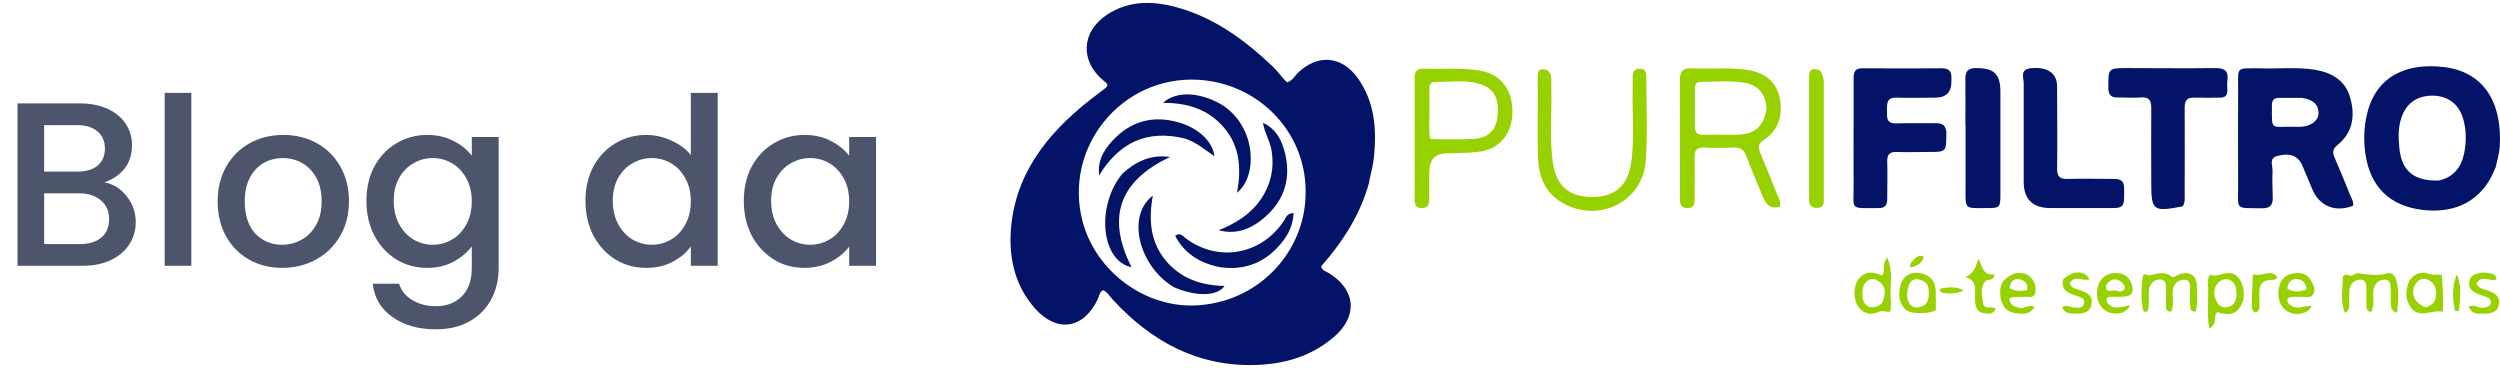 <svg width="428" height="63" viewBox="0 0 428 63" fill="none" xmlns="http://www.w3.org/2000/svg">
<path opacity="0.7" d="M17.88 31.22C19.373 31.487 20.64 32.273 21.68 33.58C22.72 34.887 23.24 36.367 23.24 38.02C23.24 39.433 22.867 40.713 22.12 41.86C21.4 42.98 20.347 43.873 18.96 44.54C17.573 45.18 15.96 45.5 14.12 45.5H3V17.7H13.6C15.493 17.7 17.12 18.02 18.48 18.66C19.84 19.3 20.867 20.167 21.56 21.26C22.253 22.327 22.6 23.527 22.6 24.86C22.6 26.46 22.173 27.793 21.32 28.86C20.467 29.927 19.32 30.713 17.88 31.22ZM7.56 29.38H13.2C14.693 29.38 15.853 29.047 16.68 28.38C17.533 27.687 17.96 26.7 17.96 25.42C17.96 24.167 17.533 23.193 16.68 22.5C15.853 21.78 14.693 21.42 13.2 21.42H7.56V29.38ZM13.72 41.78C15.267 41.78 16.48 41.407 17.36 40.66C18.24 39.913 18.68 38.873 18.68 37.54C18.68 36.18 18.213 35.1 17.28 34.3C16.347 33.5 15.107 33.1 13.56 33.1H7.56V41.78H13.72ZM32.755 15.9V45.5H28.195V15.9H32.755ZM48.302 45.86C46.222 45.86 44.342 45.393 42.662 44.46C40.982 43.5 39.662 42.167 38.702 40.46C37.742 38.727 37.262 36.727 37.262 34.46C37.262 32.22 37.755 30.233 38.742 28.5C39.729 26.767 41.075 25.433 42.782 24.5C44.489 23.567 46.395 23.1 48.502 23.1C50.609 23.1 52.516 23.567 54.222 24.5C55.929 25.433 57.276 26.767 58.262 28.5C59.249 30.233 59.742 32.22 59.742 34.46C59.742 36.7 59.236 38.687 58.222 40.42C57.209 42.153 55.822 43.5 54.062 44.46C52.329 45.393 50.409 45.86 48.302 45.86ZM48.302 41.9C49.475 41.9 50.569 41.62 51.582 41.06C52.622 40.5 53.462 39.66 54.102 38.54C54.742 37.42 55.062 36.06 55.062 34.46C55.062 32.86 54.755 31.513 54.142 30.42C53.529 29.3 52.715 28.46 51.702 27.9C50.689 27.34 49.596 27.06 48.422 27.06C47.249 27.06 46.156 27.34 45.142 27.9C44.156 28.46 43.369 29.3 42.782 30.42C42.196 31.513 41.902 32.86 41.902 34.46C41.902 36.833 42.502 38.673 43.702 39.98C44.929 41.26 46.462 41.9 48.302 41.9ZM73.13 23.1C74.837 23.1 76.343 23.447 77.65 24.14C78.983 24.807 80.023 25.647 80.77 26.66V23.46H85.37V45.86C85.37 47.887 84.943 49.687 84.09 51.26C83.237 52.86 81.997 54.113 80.37 55.02C78.77 55.927 76.85 56.38 74.61 56.38C71.623 56.38 69.143 55.673 67.17 54.26C65.197 52.873 64.077 50.98 63.81 48.58H68.33C68.677 49.727 69.41 50.647 70.53 51.34C71.677 52.06 73.037 52.42 74.61 52.42C76.45 52.42 77.93 51.86 79.05 50.74C80.197 49.62 80.77 47.993 80.77 45.86V42.18C79.997 43.22 78.943 44.1 77.61 44.82C76.303 45.513 74.81 45.86 73.13 45.86C71.21 45.86 69.45 45.38 67.85 44.42C66.277 43.433 65.023 42.073 64.09 40.34C63.183 38.58 62.73 36.593 62.73 34.38C62.73 32.167 63.183 30.207 64.09 28.5C65.023 26.793 66.277 25.473 67.85 24.54C69.45 23.58 71.21 23.1 73.13 23.1ZM80.77 34.46C80.77 32.94 80.45 31.62 79.81 30.5C79.197 29.38 78.383 28.527 77.37 27.94C76.357 27.353 75.263 27.06 74.09 27.06C72.917 27.06 71.823 27.353 70.81 27.94C69.797 28.5 68.97 29.34 68.33 30.46C67.717 31.553 67.41 32.86 67.41 34.38C67.41 35.9 67.717 37.233 68.33 38.38C68.97 39.527 69.797 40.407 70.81 41.02C71.85 41.607 72.943 41.9 74.09 41.9C75.263 41.9 76.357 41.607 77.37 41.02C78.383 40.433 79.197 39.58 79.81 38.46C80.45 37.313 80.77 35.98 80.77 34.46ZM100.23 34.38C100.23 32.167 100.683 30.207 101.59 28.5C102.523 26.793 103.777 25.473 105.35 24.54C106.95 23.58 108.723 23.1 110.67 23.1C112.11 23.1 113.523 23.42 114.91 24.06C116.323 24.673 117.443 25.5 118.27 26.54V15.9H122.87V45.5H118.27V42.18C117.523 43.247 116.483 44.127 115.15 44.82C113.843 45.513 112.337 45.86 110.63 45.86C108.71 45.86 106.95 45.38 105.35 44.42C103.777 43.433 102.523 42.073 101.59 40.34C100.683 38.58 100.23 36.593 100.23 34.38ZM118.27 34.46C118.27 32.94 117.95 31.62 117.31 30.5C116.697 29.38 115.883 28.527 114.87 27.94C113.857 27.353 112.763 27.06 111.59 27.06C110.417 27.06 109.323 27.353 108.31 27.94C107.297 28.5 106.47 29.34 105.83 30.46C105.217 31.553 104.91 32.86 104.91 34.38C104.91 35.9 105.217 37.233 105.83 38.38C106.47 39.527 107.297 40.407 108.31 41.02C109.35 41.607 110.443 41.9 111.59 41.9C112.763 41.9 113.857 41.607 114.87 41.02C115.883 40.433 116.697 39.58 117.31 38.46C117.95 37.313 118.27 35.98 118.27 34.46ZM127.339 34.38C127.339 32.167 127.793 30.207 128.699 28.5C129.633 26.793 130.886 25.473 132.459 24.54C134.059 23.58 135.819 23.1 137.739 23.1C139.473 23.1 140.979 23.447 142.259 24.14C143.566 24.807 144.606 25.647 145.379 26.66V23.46H149.979V45.5H145.379V42.22C144.606 43.26 143.553 44.127 142.219 44.82C140.886 45.513 139.366 45.86 137.659 45.86C135.766 45.86 134.033 45.38 132.459 44.42C130.886 43.433 129.633 42.073 128.699 40.34C127.793 38.58 127.339 36.593 127.339 34.38ZM145.379 34.46C145.379 32.94 145.059 31.62 144.419 30.5C143.806 29.38 142.993 28.527 141.979 27.94C140.966 27.353 139.873 27.06 138.699 27.06C137.526 27.06 136.433 27.353 135.419 27.94C134.406 28.5 133.579 29.34 132.939 30.46C132.326 31.553 132.019 32.86 132.019 34.38C132.019 35.9 132.326 37.233 132.939 38.38C133.579 39.527 134.406 40.407 135.419 41.02C136.459 41.607 137.553 41.9 138.699 41.9C139.873 41.9 140.966 41.607 141.979 41.02C142.993 40.433 143.806 39.58 144.419 38.46C145.059 37.313 145.379 35.98 145.379 34.46Z" fill="#000E2E"/>
<path d="M234.422 31.146C232.897 36.793 229.846 41.407 226.172 45.608C226.38 46.366 227.038 46.469 227.489 46.745C232.134 49.603 232.515 54.148 228.356 57.695C224.543 60.966 220.002 62.309 215.114 62.481C205.061 62.825 197.088 58.452 190.468 51.256C189.982 50.705 189.601 50.05 188.873 49.672C188.214 49.981 188.18 50.705 187.937 51.221C185.511 56.317 180.97 57.041 177.191 52.805C173.933 49.121 172.789 44.644 173.031 39.858C173.586 30.044 179.098 23.054 186.481 17.2C187.417 16.443 188.422 15.754 189.358 14.996C189.428 14.928 189.497 14.824 189.566 14.721C189.636 14.205 189.185 14.067 188.908 13.791C184.887 10.451 185.095 5.458 189.497 2.531C193.241 0.052 197.366 0.121 201.491 1.257C207.973 3.048 213.173 6.905 217.922 11.415C218.788 12.242 219.447 13.275 220.348 14.101C221.388 13.723 221.665 12.999 222.116 12.552C225.479 9.246 229.604 9.487 232.377 13.275C235.358 17.372 235.705 22.09 235.219 26.945C235.081 28.288 234.699 29.631 234.387 31.112M223.503 33.625C223.988 22.916 215.599 14.205 205.061 13.654C191.958 12.965 182.009 25.292 185.337 37.895C187.66 46.71 196.395 52.943 205.269 52.254C216.119 51.428 223.295 42.613 223.503 33.591V33.625Z" fill="#021368"/>
<path d="M386.772 11.691C390.1 11.829 393.289 11.415 396.443 11.966C399.355 12.483 401.574 13.86 402.371 16.787C403.237 19.886 402.787 22.744 400.118 24.879C399.32 25.533 399.32 26.119 399.667 26.945C400.603 29.114 401.504 31.284 402.371 33.453C402.613 34.039 402.995 34.555 402.821 35.244C399.771 36.38 397.137 35.313 395.889 32.455C395.299 31.077 394.745 29.7 394.155 28.323C393.427 26.67 392.041 26.119 389.857 26.704C388.366 27.117 389.129 28.391 389.06 29.321C388.99 30.802 389.06 32.317 389.094 33.797C389.129 35.072 388.678 35.657 387.292 35.657C382.473 35.588 383.201 36.07 383.167 31.663C383.132 26.119 383.167 20.54 383.167 14.996C383.167 11.347 382.855 11.725 386.737 11.691M394.017 16.753H390.204C389.337 16.753 388.956 17.097 388.956 17.992C388.956 22.4 388.644 21.642 392.387 21.711H393.774C395.507 21.677 396.929 20.713 396.929 19.404C396.929 17.751 395.854 16.994 394.017 16.753Z" fill="#021368"/>
<path d="M427.191 28.77C425.145 34.107 420.674 36.656 414.711 35.932C409.096 35.244 405.803 31.973 404.971 26.429C404.624 24.122 404.693 21.849 405.213 19.611C406.773 12.862 412.181 10.727 418.455 11.484C426.081 12.448 428.369 18.681 427.953 25.12C427.884 26.291 427.503 27.462 427.225 28.77M417.519 30.905C420.05 30.354 421.367 28.632 421.852 26.291C422.268 24.259 422.268 22.193 421.644 20.162C420.882 17.751 419.01 16.408 416.479 16.374C413.879 16.374 412.042 17.579 411.176 19.989C410.552 21.711 410.586 23.502 410.76 25.258C411.106 29.218 413.221 31.043 417.554 30.905H417.519Z" fill="#021368"/>
<path d="M317.339 19.37V13.344C317.339 12.207 317.686 11.656 318.899 11.691C323.405 11.725 327.912 11.725 332.418 11.691C333.631 11.691 334.117 12.173 334.082 13.309V13.826C334.127 15.754 333.205 16.718 331.309 16.718C329.125 16.718 326.906 16.787 324.723 16.718C323.059 16.649 323.024 17.648 323.059 18.819C323.059 19.955 322.816 21.195 324.688 21.126C326.872 21.057 329.09 21.126 331.274 21.091C332.661 21.057 333.215 21.505 333.215 22.951C333.181 26.015 333.215 26.015 330.13 26.015C328.328 26.015 326.56 26.084 324.757 26.015C323.44 25.947 323.059 26.497 323.093 27.737C323.163 29.872 323.093 31.973 323.093 34.107C323.093 35.209 322.643 35.657 321.534 35.623C316.542 35.623 317.374 36.036 317.339 31.766C317.304 27.703 317.339 23.605 317.339 19.37Z" fill="#021368"/>
<path d="M373.738 35.313C368.573 36.311 368.296 36.105 368.296 31.18C368.296 26.945 368.261 22.71 368.296 18.474C368.296 17.131 367.88 16.581 366.528 16.684C365.28 16.787 363.997 16.684 362.715 16.684C361.502 16.753 360.947 16.34 360.947 15.031C360.947 11.656 360.878 11.656 364.275 11.656C369.301 11.656 374.293 11.725 379.319 11.656C380.948 11.656 381.538 12.207 381.33 13.757C381.26 14.308 381.295 14.893 381.33 15.479C381.33 16.34 380.948 16.718 380.082 16.718C378.626 16.718 377.204 16.753 375.749 16.718C374.466 16.649 374.015 17.166 374.015 18.405C374.05 23.33 374.015 28.254 374.015 33.178C374.015 33.866 374.119 34.555 373.703 35.313H373.738Z" fill="#021368"/>
<path d="M351.068 35.623C347.993 35.623 346.457 34.118 346.457 31.112V14.239C346.457 13.309 345.764 11.932 347.601 11.691C349.889 11.415 351.588 12.139 352.038 13.757C352.211 14.342 352.177 14.996 352.177 15.616C352.177 20.024 352.246 24.466 352.177 28.873C352.177 30.251 352.627 30.664 353.979 30.63C356.649 30.561 359.283 30.63 361.952 30.63C363.235 30.63 363.651 31.112 363.651 32.351C363.685 35.657 363.755 35.657 360.392 35.623H351.033H351.068Z" fill="#021368"/>
<path d="M287.597 25.224C287.597 21.264 287.632 17.476 287.597 13.688C287.597 12.207 288.117 11.622 289.642 11.691C292.866 11.863 296.09 11.484 299.314 12.001C302.191 12.448 303.993 13.998 304.617 16.477C305.345 19.576 304.479 22.365 302.017 23.915C300.978 24.569 300.978 25.224 301.359 26.188C302.364 28.564 303.335 30.974 304.271 33.35C304.513 33.97 304.929 34.59 304.721 35.382C303.3 35.829 302.433 35.175 301.913 33.935C300.908 31.559 299.903 29.183 299.002 26.773C298.586 25.637 297.927 25.155 296.679 25.258C295.015 25.361 293.317 25.327 291.653 25.258C290.544 25.258 290.093 25.671 290.128 26.773C290.162 29.183 290.128 31.594 290.128 34.004C290.128 34.899 290.058 35.623 288.88 35.623C287.701 35.623 287.597 34.865 287.597 34.004V25.224ZM302.399 18.233C302.191 15.823 300.77 14.48 298.482 14.136C296.021 13.757 293.525 13.998 291.064 14.032C290.162 14.032 290.162 14.755 290.162 15.41C290.162 17.476 290.197 19.542 290.162 21.608C290.162 22.744 290.613 23.123 291.722 23.088C293.698 23.02 295.639 23.123 297.615 23.054C300.631 22.916 302.052 21.539 302.468 18.268L302.399 18.233Z" fill="#97D200"/>
<path d="M336.474 21.436C336.474 18.681 336.509 16.098 336.474 13.516C336.474 12.242 336.855 11.656 338.276 11.656C341.396 11.656 342.471 12.655 342.471 15.754V33.315C342.471 35.485 342.367 35.623 340.252 35.623C336.162 35.623 336.509 35.967 336.509 31.938V21.436H336.474Z" fill="#021368"/>
<path d="M244.683 29.39V34.039C244.683 34.899 244.544 35.657 243.365 35.623C242.325 35.623 242.187 34.934 242.187 34.107V13.309C242.187 12.207 242.637 11.725 243.712 11.76C246.832 11.863 249.952 11.588 253.037 12.035C256.746 12.552 258.93 15.134 258.93 19.094C258.93 23.054 256.573 25.671 252.898 26.015C251.165 26.188 249.432 26.222 247.733 26.256C245.723 26.256 244.717 27.312 244.717 29.424M244.683 20.23C244.752 21.401 244.544 22.607 244.891 23.812C247.421 23.812 249.882 23.949 252.343 23.777C254.909 23.605 256.191 22.193 256.399 19.748C256.642 16.649 255.706 15.031 253.141 14.308C250.645 13.619 248.114 14.067 245.584 14.032C244.821 14.032 244.717 14.652 244.717 15.272V20.23H244.683Z" fill="#97D200"/>
<path d="M263.263 13.206C263.263 12.586 263.228 11.829 264.164 11.863C264.927 11.863 265.481 12.345 265.551 13.137C265.62 13.757 265.551 14.411 265.585 15.031C265.724 19.37 265.204 23.743 265.897 28.081C266.487 31.869 268.705 33.694 272.518 33.729C276.366 33.729 278.584 31.938 279.208 28.15C279.902 23.708 279.382 19.232 279.52 14.755V13.034C279.52 12.207 279.867 11.76 280.768 11.76C281.6 11.76 281.843 12.311 281.843 13.034C281.843 17.889 282.12 22.813 281.739 27.634C281.184 34.727 273.385 38.343 267.249 34.59C264.337 32.799 263.401 29.941 263.297 26.807C263.193 22.916 263.297 19.025 263.263 14.962V13.206Z" fill="#97D200"/>
<path d="M309.713 12.965C309.748 12.242 309.99 11.794 310.649 11.829C311.204 11.829 311.724 12.07 311.897 12.586C312.105 13.103 312.243 13.688 312.243 14.239V33.97C312.243 34.727 312.278 35.519 311.204 35.588C309.886 35.691 309.713 34.934 309.713 33.866V12.931V12.965Z" fill="#97D200"/>
<path d="M402.787 47.089C403.168 46.951 403.445 46.745 403.688 46.779C405.387 47.02 407.051 47.296 408.784 46.779C409.304 46.607 409.962 47.123 410.136 47.674C410.829 49.568 410.586 51.497 410.378 53.563C409.165 53.149 409.338 52.323 409.304 51.634C409.269 51.014 409.304 50.36 409.304 49.74C409.269 48.949 409.373 47.881 408.264 47.881C407.224 47.881 406.461 48.57 406.323 49.74C406.184 50.946 406.565 52.22 405.976 53.391C405.109 53.356 405.144 52.736 405.144 52.254C405.109 51.393 405.144 50.532 405.144 49.672C405.109 48.88 405.179 47.847 404.069 47.881C403.099 47.881 402.336 48.57 402.232 49.637C402.128 50.36 402.232 51.118 402.163 51.875C402.163 52.392 402.371 53.046 401.47 53.563C400.568 51.393 401.123 49.258 401.088 47.33C401.747 46.607 402.197 47.468 402.787 47.123V47.089Z" fill="#97D200"/>
<path d="M367.845 47.158C369.232 46.951 370.445 46.297 371.728 47.33C372.143 47.674 372.663 47.089 373.149 46.951C374.847 46.366 376.061 47.123 376.095 48.914C376.095 50.395 376.303 51.875 375.922 53.322C374.951 53.425 374.986 52.771 374.951 52.22C374.917 51.359 374.951 50.498 374.951 49.637C374.951 48.845 374.986 47.812 373.842 47.881C372.871 47.95 372.144 48.57 372.005 49.637C371.832 50.877 372.247 52.151 371.728 53.322C370.861 53.425 370.826 52.874 370.826 52.358C370.792 51.497 370.826 50.636 370.826 49.775C370.826 48.914 370.93 47.812 369.717 47.847C368.677 47.881 367.984 48.639 367.88 49.809C367.776 50.98 368.053 52.185 367.672 53.287C367.29 53.425 367.013 53.425 366.944 53.184C366.424 51.256 366.632 49.327 366.84 47.399C366.875 46.882 367.36 46.883 367.88 47.158H367.845Z" fill="#97D200"/>
<path d="M323.752 51.634C323.752 52.289 323.683 52.805 323.648 53.322C322.92 53.528 322.331 53.046 321.603 53.391C320.355 54.01 319.107 53.769 318.206 52.599C317.235 51.324 317.235 48.983 318.206 47.743C319.107 46.572 320.32 46.469 321.638 46.951C321.846 47.02 322.053 47.089 322.261 47.158C322.816 46.297 322.123 45.264 323.093 44.093C324.237 46.676 323.44 49.121 323.717 51.634M318.864 50.946C319.038 51.875 319.488 52.599 320.528 52.599C321.395 52.599 322.192 52.185 322.435 51.359C322.712 50.326 322.92 49.19 321.915 48.363C321.395 47.95 320.771 47.502 320.043 47.881C318.934 48.466 318.726 49.499 318.899 50.911L318.864 50.946Z" fill="#97D200"/>
<path d="M378.002 49.086C378.071 48.329 377.863 47.674 378.348 47.02C379.076 47.364 379.804 47.089 380.567 46.883C382.127 46.435 383.271 47.089 383.825 48.604C384.345 50.085 384.276 51.6 383.305 52.84C382.3 54.114 380.879 53.838 379.596 53.425C378.799 54.182 379.77 55.491 378.21 56.214C377.828 53.804 378.106 51.497 378.036 49.086M382.231 52.185C383.028 51.324 382.959 50.291 382.785 49.293C382.473 47.778 380.844 47.296 379.77 48.398C378.868 49.327 378.972 50.601 379.458 51.6C379.908 52.564 380.914 53.012 382.265 52.185H382.231Z" fill="#97D200"/>
<path d="M412.458 48.122C413.325 46.779 414.503 46.435 415.821 46.882C416.514 47.123 417.138 46.986 418.004 47.02C418.247 49.121 418.282 51.187 418.212 53.391C416.341 52.908 414.261 54.699 412.735 52.633C411.73 51.256 411.765 49.775 412.458 48.122ZM415.266 52.599C415.786 52.461 416.237 52.254 416.583 51.841C417.346 50.98 417.207 48.983 416.271 48.26C415.335 47.537 414.365 47.468 413.602 48.535C412.562 49.981 413.255 51.944 415.266 52.599Z" fill="#97D200"/>
<path d="M345.036 46.779C346.111 46.641 347.012 46.779 347.705 47.537C348.433 48.329 348.676 49.293 348.398 50.257C348.086 51.187 347.116 50.705 346.423 50.808C345.66 50.911 344.828 50.67 344.031 51.083C344.065 52.254 344.828 52.495 345.729 52.702C346.596 52.908 347.324 52.048 348.329 52.53C347.428 54.01 346.076 53.804 344.828 53.563C343.129 53.253 342.54 51.91 342.436 50.395C342.297 48.535 343.095 47.502 345.071 46.779M344.1 49.396C345.036 49.844 346.007 49.878 347.046 49.672C347.254 48.535 346.596 47.984 345.729 47.812C344.759 47.64 344.135 48.157 344.065 49.396H344.1Z" fill="#97D200"/>
<path d="M331.413 52.667C331.413 52.908 331.413 53.081 331.378 53.115C330.338 53.769 327.114 53.769 326.352 53.115C325 51.875 324.931 50.291 325.416 48.673C325.832 47.227 327.114 46.504 328.64 46.745C330.512 47.065 331.437 48.201 331.413 50.154V52.667ZM326.491 50.946C326.768 52.082 327.392 52.874 328.674 52.564C330.234 52.185 330.234 50.98 330.2 49.706C330.165 48.466 329.333 47.984 328.328 47.812C327.149 47.64 326.491 48.708 326.491 50.946Z" fill="#97D200"/>
<path d="M360.739 51.806C361.918 53.253 363.304 52.426 364.656 52.289C364.101 53.666 362.16 54.079 360.635 53.287C359.179 52.495 358.59 50.464 359.318 48.604C359.872 47.192 361.363 46.469 362.992 46.814C363.928 47.02 364.517 47.571 364.864 48.432C365.488 50.016 365.003 50.773 363.269 50.808H361.363C360.808 50.808 360.462 51.049 360.739 51.772M360.566 48.845C360.427 50.36 361.64 49.568 362.23 49.74C362.68 49.878 363.269 50.085 363.651 49.568C363.893 49.258 363.755 48.914 363.512 48.639C363.096 48.122 362.576 47.778 361.883 47.847C361.328 47.916 360.947 48.26 360.531 48.88L360.566 48.845Z" fill="#97D200"/>
<path d="M392.422 52.426C393.601 53.081 394.641 52.185 395.75 52.426C395.057 53.804 392.942 54.182 391.486 53.218C390.238 52.426 389.753 50.67 390.238 48.88C390.654 47.399 391.798 46.779 393.219 46.745C394.259 46.71 395.161 47.123 395.681 48.088C396.062 48.811 396.478 49.568 396.027 50.36C395.611 51.118 394.779 50.773 394.121 50.808C393.289 50.877 392.422 50.67 391.66 51.049C391.417 51.806 391.902 52.082 392.422 52.461M391.59 49.396C392.63 50.119 393.705 49.947 394.883 49.568C394.814 48.501 394.259 47.916 393.358 47.778C392.422 47.674 391.729 48.157 391.59 49.362V49.396Z" fill="#97D200"/>
<path d="M426.809 46.917C427.225 47.158 427.502 47.33 427.329 47.881C426.324 48.26 424.868 46.986 424.001 48.501C424.313 49.499 425.249 49.465 425.943 49.74C427.017 50.154 427.988 50.636 427.814 52.048C427.641 53.459 426.463 53.7 425.353 53.7C424.383 53.7 423.135 53.907 422.649 52.495C423.62 52.013 424.383 52.84 425.215 52.667C425.735 52.564 426.289 52.53 426.428 51.91C426.567 51.256 426.081 51.014 425.596 50.808C425.111 50.636 424.625 50.498 424.14 50.291C423.204 49.913 422.545 49.293 422.753 48.191C422.927 47.192 423.724 46.882 424.625 46.71C425.319 46.572 426.012 46.71 426.809 46.917Z" fill="#97D200"/>
<path d="M353.217 47.812C355.019 46.228 356.822 46.263 357.758 47.812C356.649 48.26 355.193 46.986 354.326 48.466C354.603 49.396 355.435 49.431 356.094 49.672C357.238 50.085 358.347 50.567 358.07 52.048C357.792 53.597 356.475 53.735 355.262 53.7C354.465 53.7 353.494 53.7 353.043 52.633C353.737 52.048 354.395 52.633 355.019 52.633C355.678 52.633 356.545 52.908 356.787 51.979C357.03 51.014 356.163 50.911 355.539 50.67C354.222 50.188 352.766 49.844 353.217 47.778V47.812Z" fill="#97D200"/>
<path d="M340.01 48.019C338.866 49.258 339.351 50.67 339.524 51.979C339.698 53.081 340.946 52.358 341.639 52.805C341.362 53.769 340.599 53.735 339.871 53.666C338.97 53.597 338.346 53.081 338.207 52.185C338.103 51.566 338.103 50.946 338.138 50.291C338.138 49.121 338.242 47.984 336.439 47.399C338.138 46.814 338.207 45.505 338.762 44.266C339.351 45.643 339.49 47.261 341.466 46.951C341.362 48.019 340.634 47.812 340.01 48.019Z" fill="#97D200"/>
<path d="M385.524 51.014C385.593 49.637 385.628 48.398 385.697 46.917C387.118 47.571 388.644 45.884 389.892 47.433C389.545 47.984 389.198 47.916 388.852 47.916C387.396 47.916 386.772 48.673 386.807 50.085V52.151C386.807 52.702 386.911 53.356 386.009 53.494C385.143 52.874 385.732 51.91 385.489 51.049L385.524 51.014Z" fill="#97D200"/>
<path d="M420.986 53.184C420.674 53.287 420.327 53.287 420.292 53.184C419.842 51.118 419.772 49.017 420.604 46.986C421.506 48.949 421.159 51.014 420.986 53.149V53.184Z" fill="#97D200"/>
<path d="M332.314 50.05C332.106 49.775 332.037 49.465 332.314 49.396C333.631 49.121 334.914 49.052 336.197 49.706C334.983 50.291 333.735 50.395 332.314 50.05Z" fill="#97D200"/>
<path d="M327.114 45.057C327.738 44.403 328.154 43.508 329.368 43.921C329.09 45.092 328.224 45.471 327.322 45.746C326.976 45.849 326.941 45.436 327.114 45.023V45.057Z" fill="#97D200"/>
<path d="M202.808 23.708C196.291 22.124 191.577 24.466 188.18 30.01C187.868 27.599 188.908 25.809 190.329 24.225C193.483 20.747 197.366 19.645 201.907 20.988C205.131 21.952 207.626 24.19 207.904 26.738C206.136 25.533 204.715 24.294 202.808 23.708Z" fill="#021368"/>
<path d="M192.062 29.803C194.419 27.668 196.95 26.394 200.312 26.876C191.611 30.974 189.393 37.206 193.726 45.746C188.492 44.713 187.625 35.278 192.097 29.803H192.062Z" fill="#021368"/>
<path d="M209.672 18.268C215.045 22.09 215.322 30.113 211.786 33.005C212.549 28.77 212.237 25.051 209.602 21.918C206.968 18.784 203.432 17.579 199.099 17.613C201.525 15.375 205.963 15.823 209.706 18.268H209.672Z" fill="#021368"/>
<path d="M208.874 45.746C205.408 45.057 202.808 43.439 201.179 40.374C202.08 39.755 202.461 40.374 202.947 40.753C208.562 45.023 216.085 43.611 219.898 37.654C220.175 37.206 220.314 36.552 221.457 36.449C221.388 38.412 220.626 40.065 219.482 41.476C216.812 44.816 213.346 46.366 208.874 45.746Z" fill="#021368"/>
<path d="M217.332 31.112C217.922 29.321 217.956 27.599 217.714 25.878C217.471 24.19 216.466 22.744 216.223 21.023C218.546 22.09 219.516 24.156 220.036 26.394C221.111 31.043 219.586 34.865 215.842 37.757C213.797 39.341 211.405 40.168 208.632 39.41C212.687 37.792 215.911 35.416 217.367 31.043L217.332 31.112Z" fill="#021368"/>
<path d="M200.902 49.121C194.974 45.539 192.79 36.931 197.366 33.488C196.603 37.689 196.95 41.373 199.515 44.541C202.115 47.674 205.616 48.88 209.637 48.949C208.458 50.773 204.645 50.808 200.867 49.121H200.902Z" fill="#021368"/>
</svg>
